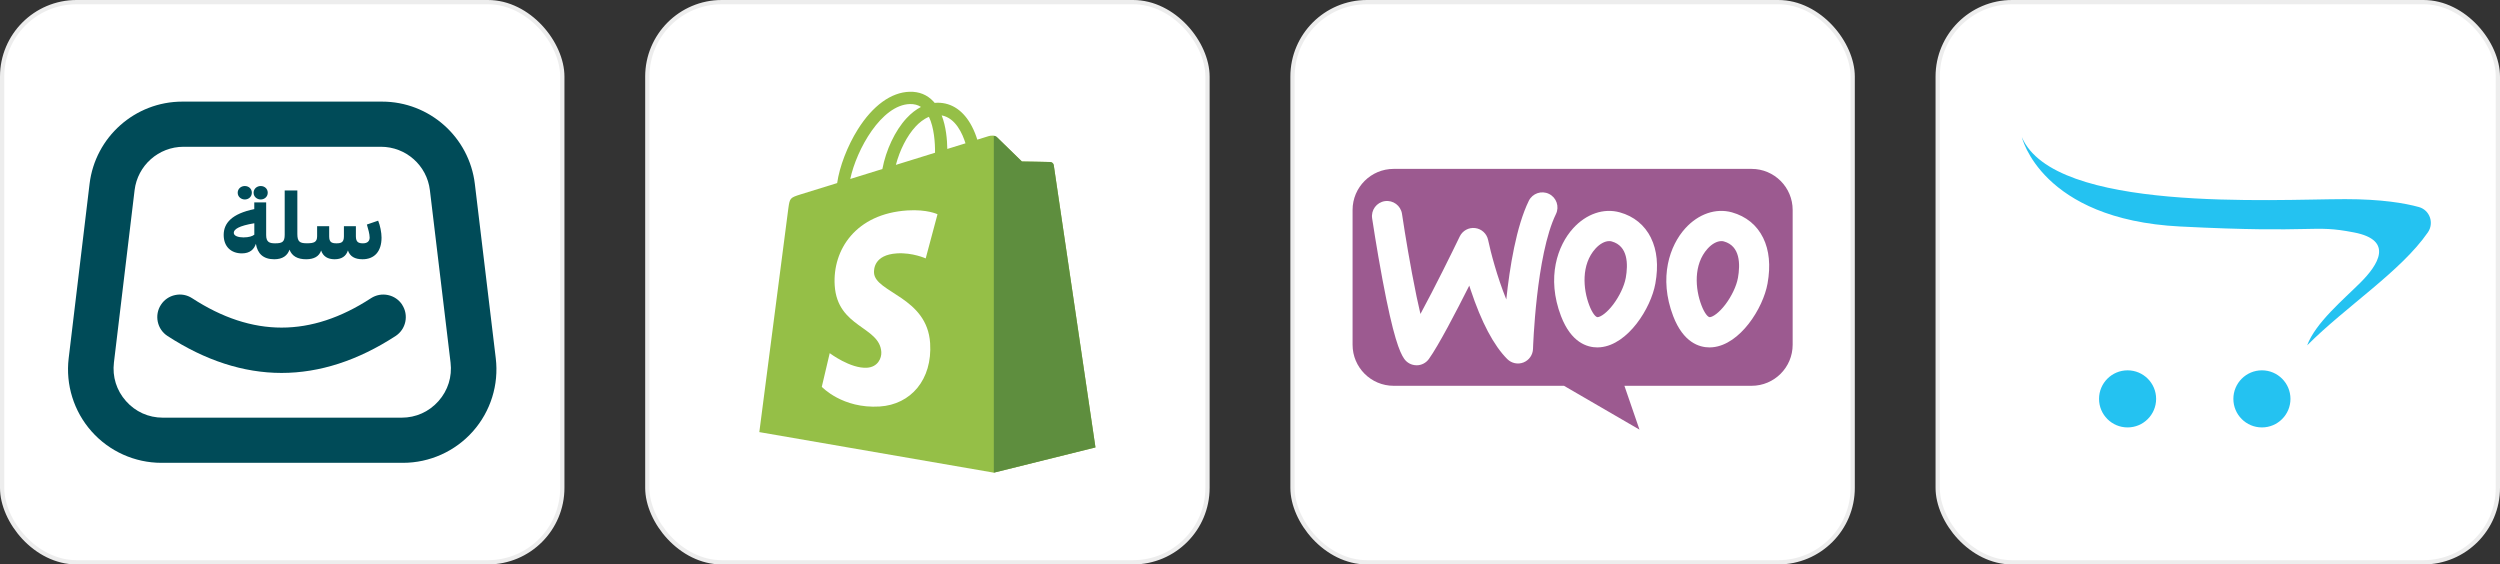 <?xml version="1.0" encoding="UTF-8"?> <svg xmlns="http://www.w3.org/2000/svg" id="Layer_2" data-name="Layer 2" viewBox="0 0 586.77 132.48"><rect x="0" y="0" width="586.77" height="132.48" fill="#333333" stroke="none"/><defs><style> .cls-1, .cls-2 { fill: #fff; } .cls-3 { fill: #004b58; } .cls-4 { fill: #9c5a90; } .cls-5 { fill: #5e8e3e; } .cls-6 { fill: #24c2f1; } .cls-2 { stroke: #ededed; stroke-miterlimit: 10; } .cls-7 { fill: #95bf47; } </style></defs><g id="Layer_1-2" data-name="Layer 1"><g><g><rect class="cls-2" x=".5" y=".5" width="131.48" height="131.48" rx="17.48" ry="17.48"></rect><g><g><path class="cls-3" d="m116.36,84.08l-4.91-40.91c-1.32-11.01-10.68-19.32-21.78-19.32h-46.87c-11.1,0-20.46,8.31-21.78,19.32l-4.9,40.91c-.75,6.22,1.21,12.48,5.37,17.17,4.16,4.69,10.14,7.38,16.41,7.38h56.68c6.26,0,12.25-2.69,16.41-7.38,4.16-4.69,6.12-10.94,5.37-17.17Zm-13.44,10.06c-2.23,2.51-5.3,3.89-8.65,3.89h-56.05c-3.36,0-6.43-1.38-8.65-3.89-2.23-2.51-3.23-5.72-2.83-9.05l4.85-40.45c.7-5.8,5.63-10.19,11.48-10.19h46.35c5.85,0,10.79,4.38,11.48,10.19l4.85,40.45c.4,3.33-.61,6.55-2.83,9.05Z"></path><path class="cls-3" d="m94.4,71.53c-.77-1.18-1.96-1.99-3.34-2.28-1.38-.29-2.79-.03-3.98.74-14.11,9.2-27.85,9.2-41.99,0-1.18-.77-2.6-1.04-3.98-.74-1.38.29-2.57,1.1-3.34,2.29-.77,1.18-1.03,2.6-.74,3.98.29,1.38,1.1,2.57,2.29,3.34,8.84,5.75,17.84,8.67,26.77,8.67s17.93-2.92,26.76-8.67c1.18-.77,1.99-1.96,2.28-3.34.29-1.38.03-2.79-.74-3.98Z"></path></g><path class="cls-3" d="m88.76,51.79l-2.65.91c.29.94.65,2.27.65,3.05,0,.85-.54,1.36-1.56,1.36s-1.67-.25-1.67-1.63v-2.39h-2.81v2.39c0,1.38-.62,1.63-1.74,1.63s-1.72-.25-1.72-1.63v-2.39h-2.83v2.36c0,1.4-.76,1.65-2.39,1.65s-2.25-.33-2.25-2.16v-10.23h-2.97v10.39c0,1.69-.58,2.01-2.25,2.01h0c-1.32,0-2.1-.27-2.1-1.94v-7.67h-2.79v1.58c-5.29,1.09-7.18,3.3-7.18,6.06s1.74,4.33,4.28,4.33c1.9,0,2.85-.96,3.28-2.25.38,2.3,1.71,3.63,4.32,3.63h0c1.98,0,3.1-.89,3.57-2.25.58,1.52,1.9,2.25,3.9,2.25,1.85,0,3.05-.67,3.52-2.05.47,1.4,1.58,2.05,3.17,2.05s2.68-.67,3.12-2.07c.47,1.4,1.61,2.07,3.43,2.07,2.77,0,4.46-1.81,4.46-5.08,0-1.2-.33-2.85-.8-3.99Zm-29.08,3.3c-.45.36-1.29.63-2.54.63-1.14,0-2.27-.31-2.27-1.07,0-.83,1.18-1.65,4.82-2.25v2.7h0Z"></path><path class="cls-3" d="m61.19,46.82c.9,0,1.65-.66,1.65-1.58,0-.98-.78-1.58-1.65-1.58s-1.67.62-1.67,1.58.82,1.58,1.67,1.58Z"></path><path class="cls-3" d="m57.46,46.82c.9,0,1.65-.66,1.65-1.58,0-.98-.78-1.58-1.65-1.58s-1.67.62-1.67,1.58.82,1.58,1.67,1.58Z"></path></g></g><g><rect class="cls-2" x="151.93" y=".5" width="131.48" height="131.48" rx="17.48" ry="17.48"></rect><g><path class="cls-7" d="m247.32,38.75c-.06-.45-.46-.7-.78-.73-.33-.03-6.69-.12-6.69-.12,0,0-5.32-5.17-5.85-5.7s-1.55-.37-1.95-.25c0,0-1,.31-2.67.83-.28-.91-.69-2.02-1.28-3.14-1.9-3.62-4.67-5.53-8.02-5.53h-.01c-.23,0-.46.02-.7.04-.1-.12-.2-.24-.3-.35-1.46-1.56-3.33-2.32-5.58-2.26-4.33.12-8.64,3.25-12.14,8.81-2.46,3.91-4.33,8.82-4.86,12.62-4.97,1.54-8.45,2.62-8.53,2.64-2.51.79-2.59.87-2.92,3.23-.25,1.79-6.82,52.58-6.82,52.58l55.04,9.52,23.86-5.93s-9.73-65.8-9.79-66.25Zm-47.76,3.26c1.49-6.96,7.32-17.4,14-17.59,1.02-.02,1.87.2,2.6.68-1.17.61-2.3,1.48-3.36,2.62-2.75,2.95-4.86,7.53-5.7,11.95-2.62.81-5.19,1.61-7.55,2.34Zm19.9-6.16c-2.88.89-6.03,1.87-9.19,2.85.89-3.4,2.57-6.79,4.64-9.01.77-.83,1.85-1.75,3.12-2.27,1.2,2.5,1.46,6.04,1.43,8.43Zm2.88-.89c-.03-2.19-.29-5.24-1.32-7.88,3.29.62,4.9,4.34,5.59,6.56-1.27.39-2.71.84-4.27,1.32Z"></path><path class="cls-5" d="m246.54,38.03c-.33-.03-6.69-.12-6.69-.12,0,0-5.32-5.17-5.85-5.7-.2-.2-.46-.3-.74-.34v79.07s23.85-5.93,23.85-5.93c0,0-9.73-65.8-9.79-66.25-.06-.45-.46-.7-.78-.73Z"></path><path class="cls-1" d="m220.04,50.29l-2.77,10.36s-3.09-1.41-6.75-1.18c-5.37.34-5.43,3.73-5.38,4.58.29,4.64,12.49,5.65,13.17,16.51.54,8.54-4.53,14.39-11.84,14.85-8.77.55-13.59-4.62-13.59-4.62l1.86-7.9s4.86,3.67,8.75,3.42c2.54-.16,3.45-2.23,3.36-3.69-.38-6.05-10.31-5.69-10.94-15.63-.53-8.36,4.96-16.83,17.08-17.6,4.67-.29,7.06.9,7.06.9Z"></path></g></g><g><rect class="cls-2" x="303.36" y=".5" width="131.48" height="131.48" rx="17.48" ry="17.48"></rect><g><path class="cls-4" d="m411.1,39.64h-84c-5.32,0-9.64,4.31-9.64,9.64v31.63c0,5.32,4.31,9.64,9.64,9.64h39.98l17.72,10.29-3.54-10.29h29.85c5.32,0,9.64-4.31,9.64-9.64v-31.63c0-5.32-4.31-9.64-9.64-9.64Z"></path><g><path class="cls-1" d="m332.48,85.73s-.03,0-.04,0c-1.16-.01-2.24-.59-2.89-1.55-1.03-1.51-2.54-5-5.09-18.66-1.37-7.32-2.4-14.22-2.41-14.28-.29-1.94,1.05-3.74,2.98-4.03,1.93-.29,3.74,1.05,4.03,2.98,0,.07,1.01,6.8,2.35,13.97.77,4.14,1.43,7.23,1.98,9.53,3.34-6.16,7.42-14.44,9.22-18.18.66-1.37,2.11-2.17,3.62-1.98,1.51.18,2.73,1.31,3.04,2.79.59,2.81,2.11,8.65,4.27,13.96.8-7.54,2.34-17.12,5.28-23.14.86-1.76,2.98-2.49,4.74-1.63s2.49,2.98,1.63,4.74c-4.67,9.58-5.37,31.41-5.38,31.63-.04,1.41-.92,2.67-2.23,3.19-1.31.52-2.81.21-3.81-.79-3.18-3.18-6.07-8.65-8.6-16.26-.11-.33-.22-.66-.32-.98-3.11,6.18-7.19,14.02-9.48,17.22-.67.93-1.74,1.48-2.88,1.48Z"></path><path class="cls-1" d="m387.5,55.83c-1.48-3-4.01-5.07-7.32-5.99-3.78-1.05-7.87.35-10.95,3.74-3.65,4.01-6.32,11.54-2.85,20.61,2.38,6.21,6.12,7.35,8.54,7.35.26,0,.5-.01.73-.04,6.44-.61,11.84-9.13,12.88-14.97.75-4.18.4-7.79-1.04-10.7Zm-5.94,9.46c-.33,1.83-1.47,4.24-2.91,6.15-1.48,1.97-2.94,2.94-3.66,3-.44.04-1.26-.9-1.98-2.8-1.45-3.79-1.94-9.55,1.47-13.3,1.02-1.12,2.2-1.75,3.22-1.75.2,0,.4.02.59.08,3.8,1.06,3.88,5.27,3.28,8.62Z"></path><path class="cls-1" d="m413.83,55.83c-.74-1.5-1.74-2.77-2.97-3.77-1.24-1.01-2.7-1.75-4.35-2.22-3.77-1.05-7.87.35-10.95,3.74-3.65,4.01-6.32,11.54-2.85,20.61,2.38,6.21,6.12,7.35,8.54,7.35.26,0,.51-.01.73-.04,6.43-.61,11.84-9.13,12.88-14.97.75-4.18.4-7.79-1.03-10.7Zm-5.94,9.46c-.32,1.83-1.47,4.24-2.91,6.15-1.49,1.97-2.94,2.94-3.66,3-.44.04-1.26-.9-1.98-2.8-1.45-3.79-1.94-9.55,1.47-13.3,1.02-1.12,2.2-1.75,3.22-1.75.2,0,.4.02.59.08,3.8,1.06,3.88,5.27,3.28,8.62Z"></path></g></g></g><g><rect class="cls-2" x="454.79" y=".5" width="131.48" height="131.48" rx="17.48" ry="17.48"></rect><g><path class="cls-6" d="m541.5,81.06c9.22-9.22,22.03-17.39,28.34-26.52,1.52-2.2.45-5.24-2.12-5.95-3.34-.92-8.81-1.85-17.29-1.85-16.74,0-68.36,3.23-75.89-14.57,0,0,4.46,19.31,37.11,20.99,32.65,1.67,30.83-.55,40.88,1.4,9.45,1.83,5.58,7.67,1.53,11.72-4.05,4.05-10.6,9.49-12.56,14.79Z"></path><circle class="cls-6" cx="530.89" cy="93.62" r="6.7"></circle><circle class="cls-6" cx="499.36" cy="93.62" r="6.7"></circle></g></g></g></g></svg> 